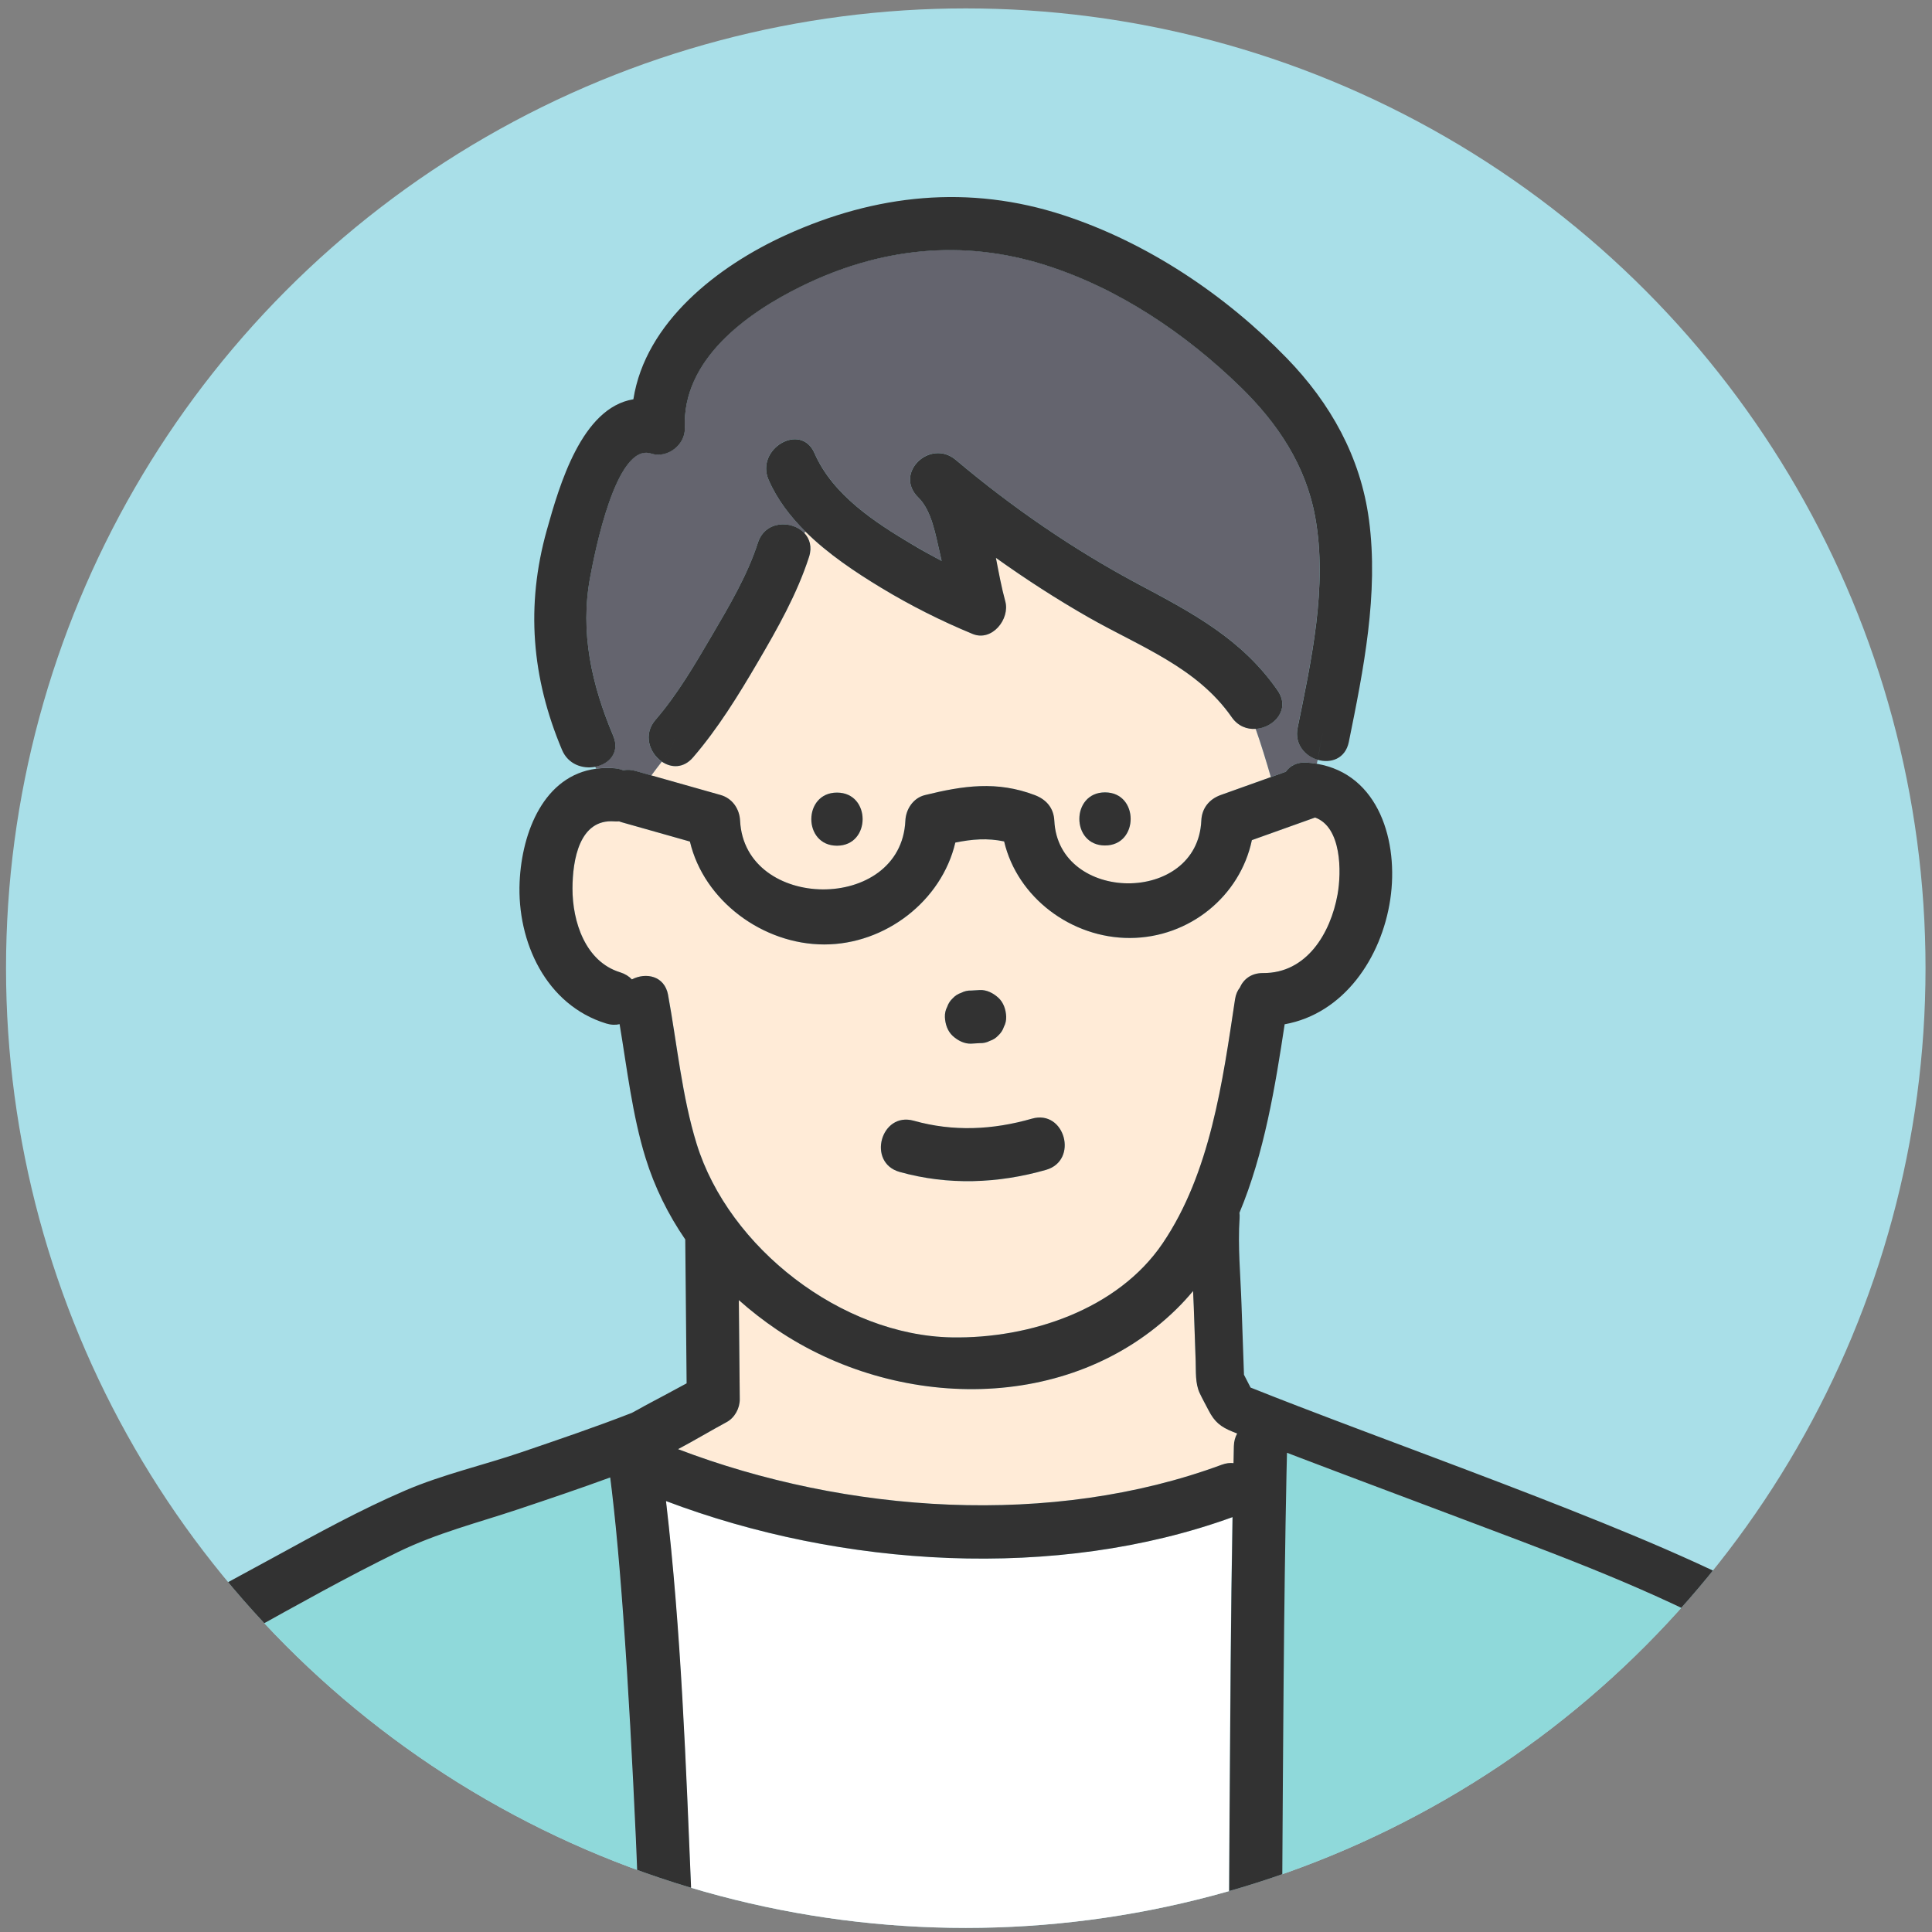 <?xml version="1.0" encoding="UTF-8"?><svg xmlns="http://www.w3.org/2000/svg" xmlns:xlink="http://www.w3.org/1999/xlink" viewBox="0 0 60 60"><rect x="0" y="0" width="60" height="60" fill="#808080" stroke="none"/><defs><style>.cls-1,.cls-2{fill:none;}.cls-3{fill:#fff;}.cls-4{fill:#ffebd7;}.cls-5{fill:#8fd9da;}.cls-6{fill:#323232;}.cls-7{fill:#a9dfe8;}.cls-8{fill:#64646e;}.cls-2{clip-path:url(#clippath);}</style><clipPath id="clippath"><circle class="cls-1" cx="29.993" cy="30.067" r="29.806"/></clipPath></defs><g id="_レイヤー_11"><circle class="cls-7" cx="29.993" cy="30.067" r="29.806"/></g><g id="_レイヤー_8"><g class="cls-2"><path class="cls-4" d="m37.535,43.802c-.093-.18-.193-.358-.279-.541-.141-.303-.112-.671-.124-1-.02-.555-.039-1.111-.058-1.666-.005-.166-.013-.333-.022-.501-.159.191-.327.375-.506.551-3.339,3.282-8.724,3.148-12.423.647-.414-.28-.807-.587-1.178-.916.009,1.026.019,2.051.029,3.077.003.282-.157.577-.408.712-.501.27-.999.57-1.509.84,5.24,1.998,11.609,2.437,16.885.484.133-.049.256-.063.366-.05.004-.177.006-.354.011-.531.004-.152.042-.282.103-.39-.045-.018-.089-.035-.134-.053-.383-.153-.571-.31-.753-.664Z"/><path class="cls-8" d="m30.652,18.099c.089.04.066.027,0,0h0Z"/><path class="cls-4" d="m29.563,41.534c2.408.042,5.146-.858,6.545-2.92,1.482-2.186,1.864-5.026,2.249-7.58.023-.151.076-.27.149-.362.113-.259.353-.456.722-.453,1.351.011,2.094-1.234,2.312-2.436.128-.706.128-2.1-.698-2.394-.004.002-.008.004-.012.005-.65.233-1.3.465-1.95.698-.366,1.744-1.943,3.031-3.782,3.039-1.826.008-3.503-1.258-3.912-2.999-.519-.11-.99-.071-1.516.036-.426,1.813-2.172,3.163-4.068,3.164-1.907.001-3.741-1.355-4.174-3.196-.709-.201-1.418-.402-2.128-.602-.025-.007-.05-.016-.073-.025-.046.004-.094.005-.145.001-1.091-.085-1.299,1.204-1.301,2.085-.003,1.03.399,2.27,1.48,2.602.154.047.274.124.364.22.432-.223,1.015-.119,1.126.487.278,1.516.431,3.147.886,4.619.997,3.226,4.503,5.952,7.928,6.012Zm-.148-10.265c.033-.102.09-.191.171-.265.075-.08.163-.137.265-.171.098-.052.204-.075.318-.071.085-.005.169-.01.254-.015.218-.013.427.099.583.241.162.149.232.37.241.583.004.114-.019.219-.071.318-.033.102-.09.191-.171.265-.075.08-.163.137-.265.171-.098.052-.204.075-.318.071-.085.005-.169.01-.254.015-.218.013-.427-.099-.583-.241-.162-.149-.232-.37-.241-.583-.004-.114.019-.219.071-.318Zm-1.039,3.537c1.228.345,2.451.285,3.671-.064,1.024-.293,1.456,1.298.438,1.59-1.492.428-3.048.486-4.548.064-1.022-.287-.585-1.877.438-1.59Z"/><path class="cls-4" d="m22.982,25.485c.138,2.824,5.001,2.873,5.133.004.017-.357.242-.705.605-.795,1.196-.295,2.238-.448,3.416,0,.357.136.586.4.605.795.124,2.568,4.449,2.619,4.565-.004.017-.385.246-.667.605-.795.518-.185,1.037-.371,1.555-.556-.147-.509-.3-1.013-.472-1.498-.27.017-.55-.086-.744-.364-1.083-1.555-2.852-2.191-4.439-3.096-.994-.567-1.954-1.188-2.884-1.852.091.469.175.93.291,1.349.152.549-.411,1.263-1.014,1.014-.979-.404-1.93-.883-2.836-1.431-.801-.484-1.657-1.053-2.357-1.748-.011.016-.021.032-.032.048.166.177.245.431.146.739-.371,1.151-.986,2.235-1.594,3.273-.6,1.023-1.234,2.055-2.01,2.956-.298.346-.682.327-.969.13-.108.142-.221.283-.326.429.716.203,1.433.406,2.149.608.361.102.587.428.605.795Zm11.335-.877c1.063,0,1.061,1.649,0,1.649-1.063,0-1.061-1.649,0-1.649Zm-8.325.006c1.063,0,1.061,1.649,0,1.649-1.063,0-1.061-1.649,0-1.649Z"/><path class="cls-8" d="m19.08,23.861c.1.008.19.03.27.063.116-.023.245-.02.386.02.164.046.328.093.491.139.105-.147.218-.287.326-.429-.381-.262-.591-.839-.197-1.296.682-.791,1.226-1.723,1.753-2.622.536-.914,1.101-1.866,1.428-2.879.226-.701,1.064-.704,1.444-.301.011-.016.021-.032.032-.048-.476-.472-.88-1.002-1.143-1.605-.42-.964,1.001-1.803,1.424-.832.568,1.304,1.888,2.159,3.069,2.857.289.171.583.334.88.49-.018-.08-.035-.16-.054-.24-.133-.55-.247-1.316-.67-1.729-.771-.754.366-1.84,1.166-1.166,1.754,1.48,3.656,2.788,5.683,3.866,1.674.891,3.197,1.694,4.308,3.29.412.592-.112,1.161-.68,1.196.171.485.324.989.472,1.498.155-.055.31-.111.464-.166.13-.183.345-.304.647-.285.109.007.214.021.316.038.009-.042.018-.084.027-.127-.392-.115-.728-.481-.624-.994.426-2.1.935-4.392.547-6.539-.291-1.612-1.169-2.927-2.33-4.054-1.705-1.656-3.776-3.057-6.053-3.777-2.582-.817-5.146-.533-7.567.654-1.71.838-3.717,2.28-3.628,4.405.022.519-.547.958-1.044.795-1.092-.358-1.757,3.097-1.895,3.832-.323,1.719.045,3.343.715,4.932.218.517-.126.879-.558.963.009.021.019.041.028.061.178-.024.366-.029.567-.014Z"/><path class="cls-5" d="m12.911,58.264c.156.078.317.148.474.224.542.169,1.036.422,1.484.75.527-.191,1.118-.302,1.782-.302,1.353,0,2.422.261,3.206.958-.038-.997-.071-1.81-.117-2.807-.106-2.318-.227-4.635-.395-6.949-.066-.9-.138-1.799-.227-2.697-.037-.374-.077-.747-.121-1.12-.028-.238-.039-.334-.053-.435-.947.345-1.903.669-2.857.988-1.266.423-2.521.738-3.726,1.325-1.595.778-3.144,1.649-4.695,2.51-.337.187-.675.37-1.011.555.19.45.316.928.38,1.417.013.035.035.066.047.102.227.432.362.889.411,1.369.172.112.35.214.504.356.544.352.974.82,1.288,1.403.049.099.104.195.163.289.157.249.286.515.399.79.444.182.889.363,1.329.555.039.015.076.032.115.046.227.064.444.143.655.234.334.1.655.243.963.439Z"/><path class="cls-5" d="m54.913,52.354c.022-.043.045-.084.072-.123.101-.149.207-.298.314-.446-.048-.049-.092-.102-.142-.149-.066-.06-.133-.118-.201-.175-.003-.003-.005-.004-.008-.007-.005-.003-.009-.006-.015-.011-.031-.023-.063-.045-.094-.068-.415-.294-.862-.545-1.312-.782-2.71-1.427-5.63-2.475-8.489-3.558-1.563-.592-3.129-1.174-4.69-1.769-.129-.049-.257-.099-.386-.148-.005.221-.011.441-.015.662-.086,4.181-.104,8.365-.131,12.547-.004.684-.005.969-.009,1.653h5.316c.044-.107.128-.205.182-.309.202-.62.506-.765.993-1.218.453-.488.989-.832,1.609-1.034.596-.313,1.238-.457,1.926-.431h.085c.722.002,1.402.155,2.045.445.089-.07.162-.155.258-.217.455-.416.991-.694,1.594-.856-.033-.921.159-1.847.563-2.661.087-.473.264-.922.533-1.345Z"/><path class="cls-3" d="m21.52,59.98h16.642c.008-1.361.01-2.322.019-3.683.021-3.06.036-6.121.092-9.181-5.474,1.988-12.156,1.561-17.595-.499.473,4.06.618,8.168.789,12.248.021.505.033.61.053,1.115Z"/><path class="cls-6" d="m25.993,26.264c1.061,0,1.063-1.649,0-1.649-1.061,0-1.063,1.649,0,1.649Z"/><path class="cls-6" d="m34.317,26.257c1.061,0,1.063-1.649,0-1.649-1.061,0-1.063,1.649,0,1.649Z"/><path class="cls-6" d="m30.169,32.411c.085-.005.169-.01.254-.015.114.004.219-.019.318-.071.102-.033.191-.09.265-.171.08-.075.137-.163.171-.265.052-.098.075-.204.071-.318-.009-.213-.08-.434-.241-.583-.156-.143-.365-.254-.583-.241-.085.005-.169.01-.254.015-.114-.004-.219.019-.318.071-.102.033-.191.09-.265.171-.08.075-.137.163-.171.265-.052.098-.075.204-.071.318.009.213.08.434.241.583.156.143.365.254.583.241Z"/><path class="cls-6" d="m27.938,36.395c1.5.421,3.056.363,4.548-.064,1.018-.292.585-1.883-.438-1.59-1.22.35-2.443.409-3.671.064-1.023-.287-1.46,1.303-.438,1.59Z"/><path class="cls-6" d="m39.676,21.44c-1.111-1.596-2.634-2.399-4.308-3.29-2.027-1.079-3.929-2.387-5.683-3.866-.799-.674-1.937.412-1.166,1.166.423.413.537,1.179.67,1.729.019.08.036.16.054.24-.297-.157-.591-.319-.88-.49-1.181-.699-2.502-1.554-3.069-2.857-.423-.97-1.844-.132-1.424.832.263.603.667,1.133,1.143,1.605.141-.21.281-.412.422-.6-.141.188-.281.39-.422.6.7.694,1.556,1.263,2.357,1.748.906.548,1.857,1.027,2.836,1.431.603.248,1.166-.465,1.014-1.014-.115-.418-.2-.879-.291-1.349.93.664,1.89,1.285,2.884,1.852,1.587.905,3.356,1.541,4.439,3.096.194.279.474.381.744.364-.159-.449-.332-.882-.535-1.287.202.405.376.838.535,1.287.568-.036,1.093-.604.68-1.196Zm-9.024-3.34c.066.027.089.04,0,0h0Z"/><path class="cls-6" d="m42.514,16.139c-.259-1.947-1.195-3.619-2.554-5.018-1.905-1.963-4.325-3.584-6.929-4.437-2.938-.962-5.833-.654-8.625.616-2.112.961-4.362,2.705-4.736,5.1-1.607.262-2.299,2.675-2.688,4.062-.658,2.346-.472,4.588.472,6.827.191.454.647.599,1.032.525-.102-.226-.204-.446-.306-.65.102.204.204.424.306.65.432-.084.776-.446.558-.963-.67-1.589-1.038-3.213-.715-4.932.138-.735.803-4.19,1.895-3.832.497.163,1.065-.276,1.044-.795-.089-2.125,1.919-3.567,3.628-4.405,2.421-1.187,4.985-1.472,7.567-.654,2.276.721,4.348,2.121,6.053,3.777,1.161,1.128,2.039,2.442,2.33,4.054.388,2.147-.121,4.439-.547,6.539-.104.512.232.879.624.994.057-.297.099-.611.178-.926-.079.315-.12.629-.178.926.401.117.859-.029.966-.555.456-2.247.931-4.602.626-6.9Z"/><path class="cls-6" d="m23.951,18.216c.344-.572.687-1.143,1.03-1.661-.38-.403-1.218-.4-1.444.301-.327,1.013-.892,1.965-1.428,2.879-.527.899-1.07,1.831-1.753,2.622-.394.457-.184,1.034.197,1.296.195-.256.368-.516.429-.82-.061.305-.234.564-.429.82.287.197.671.216.969-.13.777-.901,1.411-1.933,2.01-2.956.609-1.038,1.223-2.123,1.594-3.273.099-.308.02-.562-.146-.739-.343.517-.687,1.088-1.03,1.661Z"/><path class="cls-6" d="m55.834,51.14c.068-.206.15-.415.248-.623-.216-.191-.429-.384-.67-.544-.856-.568-1.798-1.011-2.731-1.437-1.298-.592-2.619-1.132-3.944-1.657-2.805-1.111-5.641-2.139-8.457-3.222-.482-.185-.962-.374-1.442-.565-.068-.133-.137-.266-.205-.398-.027-.729-.053-1.459-.077-2.188-.029-.883-.118-1.796-.059-2.679.004-.058.002-.111-.005-.162.773-1.848,1.114-3.938,1.404-5.855,1.831-.328,3.008-2.055,3.28-3.878.267-1.785-.346-3.886-2.281-4.212-.102-.017-.206-.031-.316-.038-.302-.019-.518.101-.647.285-.155.055-.31.111-.464.166-.518.185-1.037.371-1.555.556-.359.128-.588.41-.605.795-.115,2.623-4.441,2.572-4.565.004-.019-.395-.248-.659-.605-.795-1.178-.448-2.22-.295-3.416,0-.363.09-.589.438-.605.795-.132,2.869-4.995,2.82-5.133-.004-.018-.367-.244-.693-.605-.795l-2.149-.608c-.164-.046-.328-.093-.491-.139-.141-.04-.27-.043-.386-.02-.081-.033-.171-.055-.27-.063-.201-.016-.389-.01-.567.014-1.617.214-2.308,1.954-2.379,3.516-.084,1.856.817,3.821,2.686,4.396.154.047.295.051.419.021.231,1.381.396,2.829.805,4.152.283.915.704,1.763,1.234,2.535.014,1.489.028,2.978.042,4.468-.248.133-.495.267-.743.4-.25.135-.505.264-.751.405-.068.039-.139.074-.207.112-1.125.439-2.275.828-3.417,1.218-1.2.41-2.457.693-3.621,1.193-1.396.6-2.735,1.338-4.066,2.067-.917.502-1.845.995-2.758,1.508.382.409.683.883.901,1.398.336-.185.674-.368,1.011-.555,1.551-.861,3.1-1.732,4.695-2.51,1.205-.587,2.46-.902,3.726-1.325.954-.319,1.91-.642,2.857-.988.014.101.025.197.053.435.044.373.084.747.121,1.12.089.898.161,1.797.227,2.697.168,2.314.289,4.631.395,6.949.045.996.069,1.831.106,2.828.109.096.218-.04.316.066h1.357c-.02-.505-.032-.61-.053-1.115-.171-4.079-.315-8.188-.789-12.248,5.438,2.061,12.121,2.488,17.595.499-.055,3.06-.07,6.121-.092,9.181-.01,1.361-.011,2.322-.019,3.683h1.646c.004-.684.004-.969.009-1.653.026-4.182.045-8.365.131-12.547.004-.221.01-.441.015-.662.129.049.257.099.386.148,1.561.596,3.127,1.178,4.69,1.769,2.859,1.082,5.779,2.13,8.489,3.558.45.237.897.487,1.312.782.032.022.063.045.094.068.006.004.01.007.015.011.003.002.005.004.008.007.068.057.136.115.201.175.051.046.094.1.142.149.164-.226.336-.447.533-.643 0-0.0.001-.001.001-.001ZM20.749,30.903c-.111-.606-.694-.71-1.126-.487-.09-.095-.21-.172-.364-.22-1.081-.332-1.482-1.573-1.48-2.602.002-.881.21-2.17,1.301-2.085.051.004.099.003.145-.001.024.009.048.018.073.025l2.128.602c.433,1.841,2.267,3.197,4.174,3.196,1.896-.001,3.642-1.351,4.068-3.164.526-.107.997-.145,1.516-.036.409,1.74,2.086,3.006,3.912,2.999,1.839-.008,3.416-1.295,3.782-3.039.65-.233,1.3-.465,1.95-.697.004-.002.008-.004.012-.005.826.295.825,1.688.698,2.394-.217,1.202-.961,2.447-2.312,2.436-.369-.003-.609.194-.722.453-.073.092-.126.211-.149.362-.385,2.554-.767,5.394-2.249,7.58-1.398,2.062-4.136,2.962-6.544,2.92-3.426-.06-6.931-2.786-7.928-6.012-.455-1.472-.608-3.103-.886-4.619Zm17.57,14.005c-.005.177-.007.354-.011.531-.111-.013-.233.001-.366.05-5.276,1.952-11.645,1.514-16.885-.484.51-.27,1.008-.57,1.509-.84.251-.135.411-.43.408-.712-.009-1.026-.019-2.051-.029-3.077.371.329.764.636,1.178.916,3.699,2.501,9.084,2.635,12.423-.647.179-.176.347-.361.506-.551.008.168.016.335.022.501.018.555.037,1.111.058,1.666.012.329-.017.697.124 1.0.086.183.186.361.279.541.182.353.37.511.753.664.045.018.089.035.134.053-.061.108-.099.238-.103.39Z"/></g></g></svg>